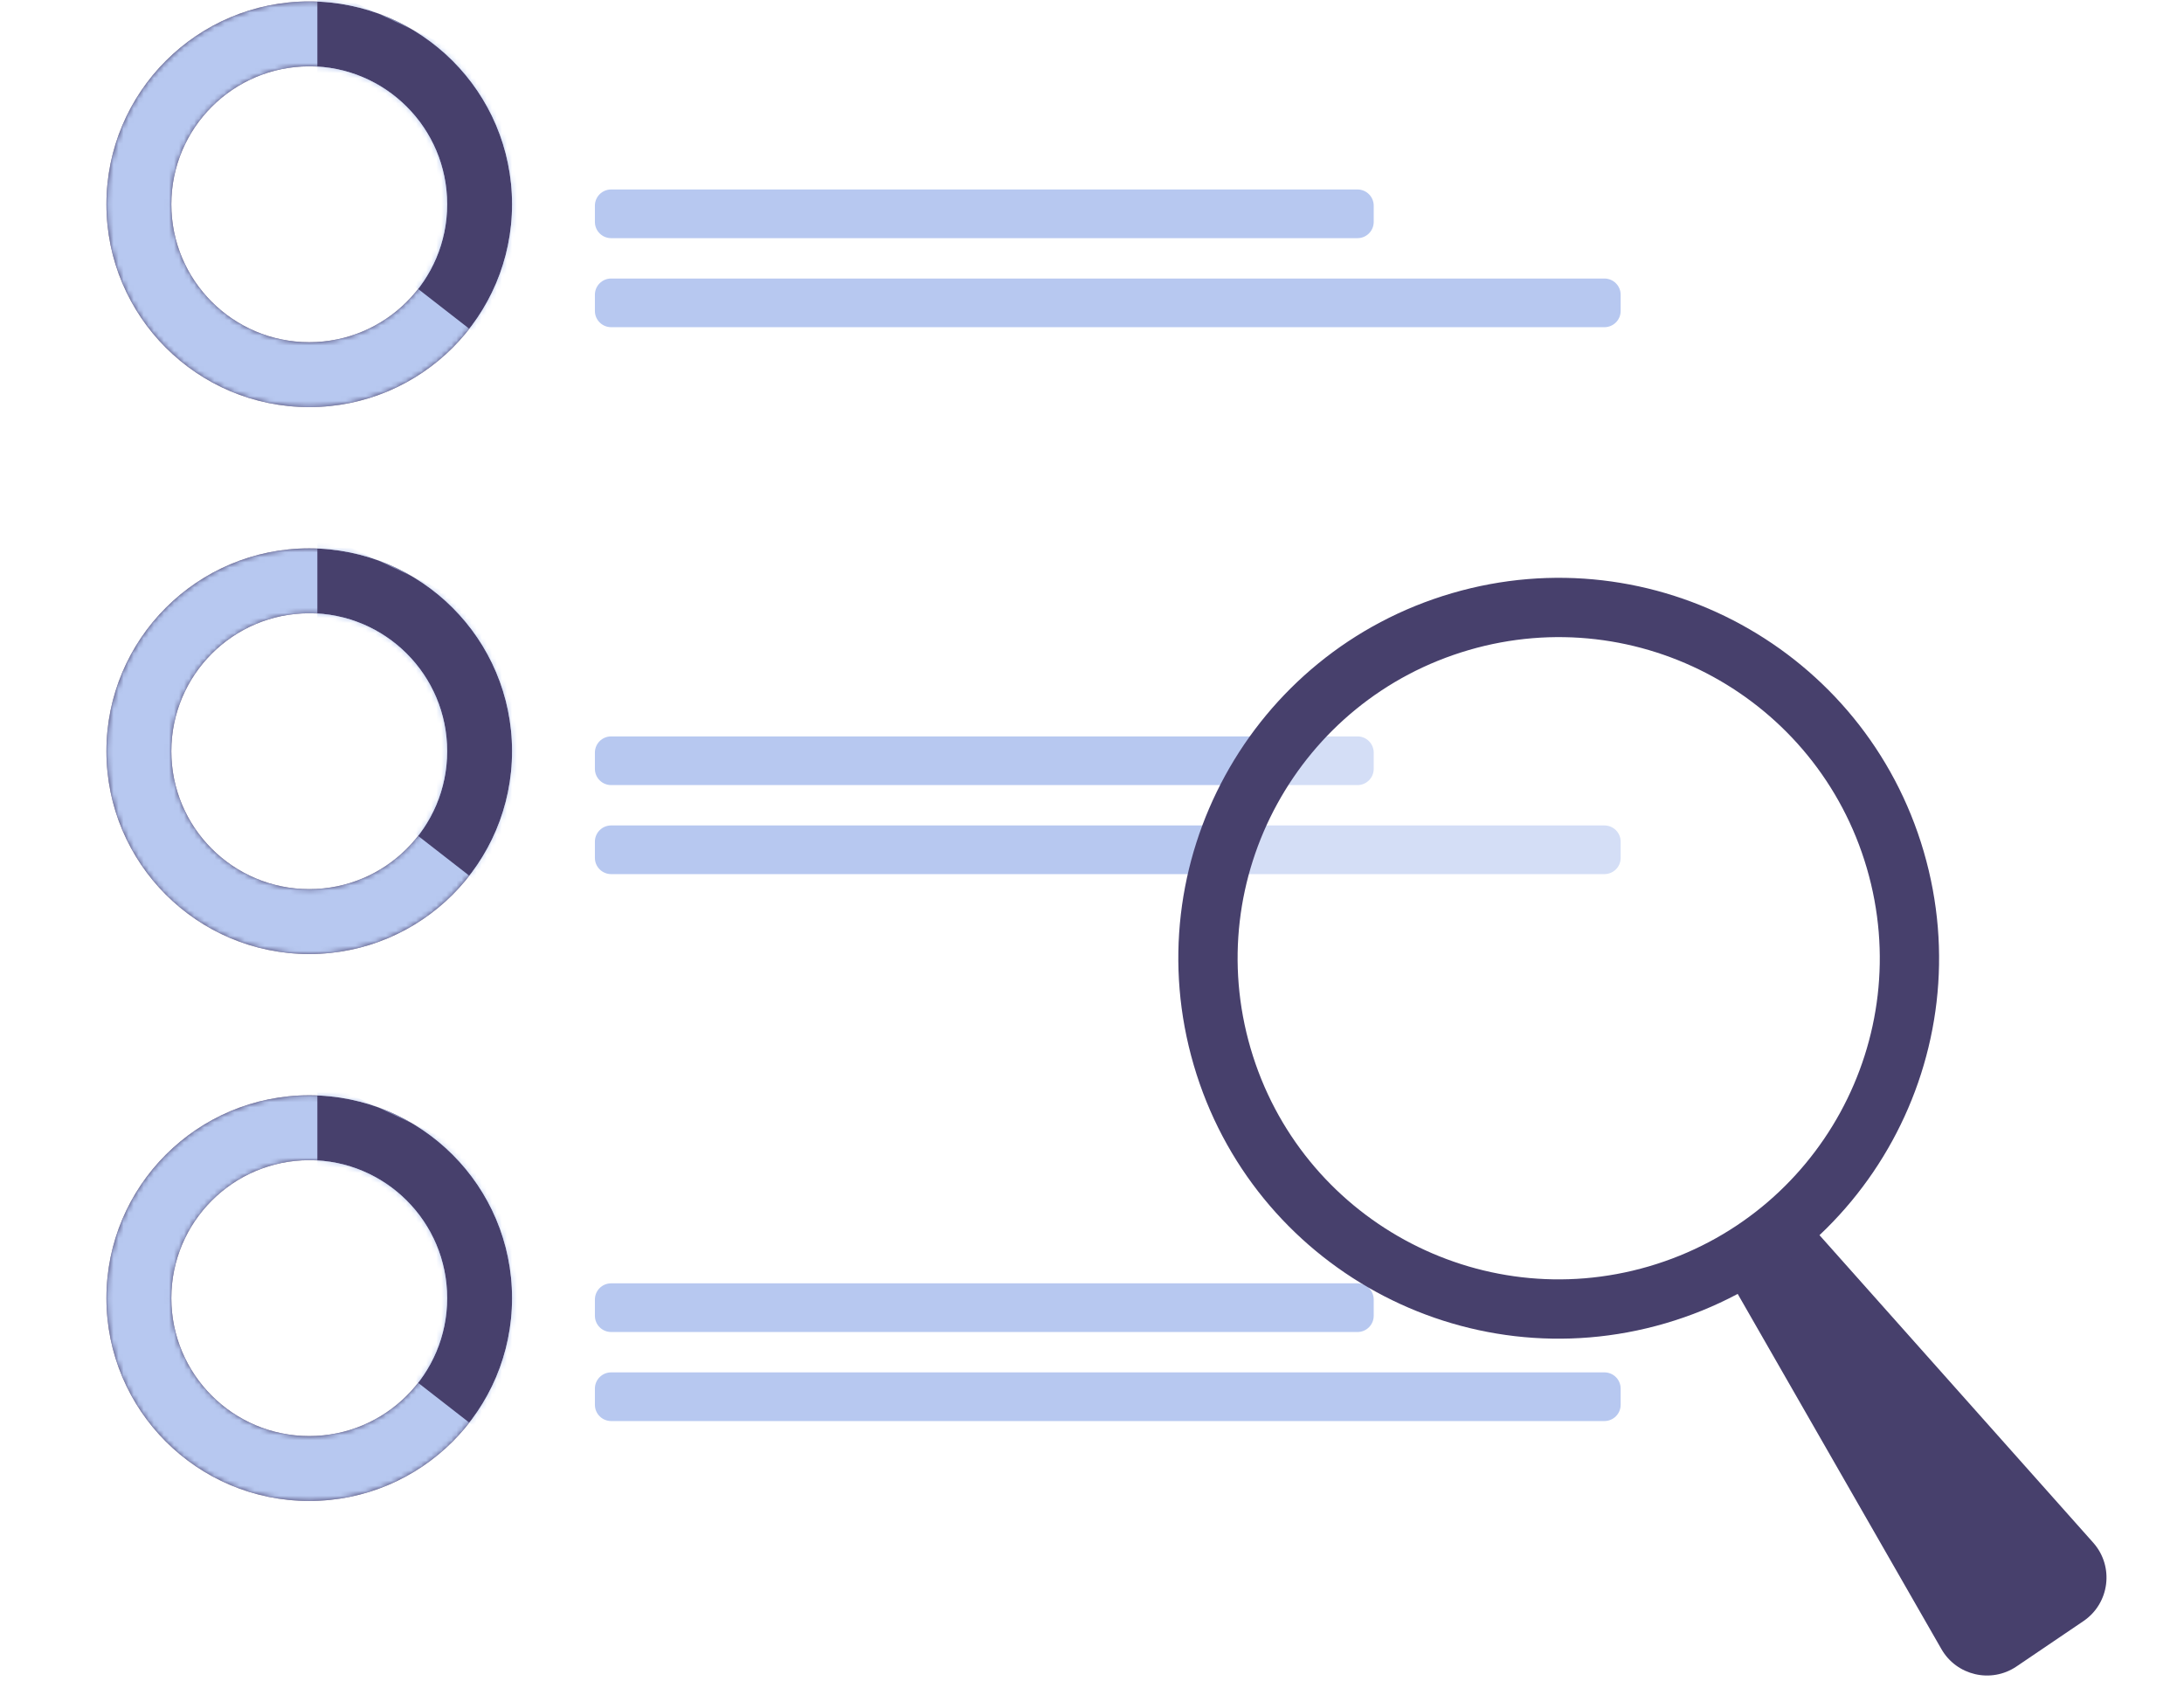 <svg width="433" height="336" viewBox="0 0 433 336" fill="none" xmlns="http://www.w3.org/2000/svg">
<path fill-rule="evenodd" clip-rule="evenodd" d="M61.311 0.283C83.519 0.283 101.521 18.286 101.521 40.493C101.521 62.701 83.519 80.703 61.311 80.703C39.104 80.703 21.101 62.701 21.101 40.493C21.101 18.286 39.104 0.283 61.311 0.283ZM61.311 13.15C76.412 13.15 88.654 25.392 88.654 40.493C88.654 55.594 76.412 67.836 61.311 67.836C46.21 67.836 33.968 55.594 33.968 40.493C33.979 25.397 46.215 13.161 61.311 13.15Z" fill="#47406C"/>
<mask id="mask0_505_462" style="mask-type:alpha" maskUnits="userSpaceOnUse" x="21" y="0" width="81" height="81">
<path fill-rule="evenodd" clip-rule="evenodd" d="M61.311 0.283C83.519 0.283 101.521 18.286 101.521 40.493C101.521 62.701 83.519 80.703 61.311 80.703C39.104 80.703 21.101 62.701 21.101 40.493C21.101 18.286 39.104 0.283 61.311 0.283ZM61.311 13.15C76.412 13.15 88.654 25.392 88.654 40.493C88.654 55.594 76.412 67.836 61.311 67.836C46.21 67.836 33.968 55.594 33.968 40.493C33.979 25.397 46.215 13.161 61.311 13.15Z" fill="white"/>
</mask>
<g mask="url(#mask0_505_462)">
<path fill-rule="evenodd" clip-rule="evenodd" d="M61.311 0.283C83.519 0.283 101.521 18.286 101.521 40.493C101.521 62.701 83.519 80.703 61.311 80.703C39.104 80.703 21.101 62.701 21.101 40.493C21.101 18.286 39.104 0.283 61.311 0.283ZM61.311 13.15C76.412 13.15 88.654 25.392 88.654 40.493C88.654 55.594 76.412 67.836 61.311 67.836C46.21 67.836 33.968 55.594 33.968 40.493C33.979 25.397 46.215 13.161 61.311 13.15ZM62.92 -2.934L62.92 19.584L75.787 51.752L104.738 74.27L111.172 19.584L62.92 -2.934Z" fill="#B7C8F0"/>
</g>
<path d="M269.135 37.56L121.162 37.56C119.385 37.56 117.945 39.001 117.945 40.777L117.945 43.994C117.945 45.771 119.385 47.211 121.162 47.211L269.135 47.211C270.911 47.211 272.352 45.771 272.352 43.994L272.352 40.777C272.352 39.001 270.911 37.56 269.135 37.56Z" fill="#B7C8F0"/>
<path d="M318.084 55.211L121.173 55.211C119.39 55.211 117.945 56.651 117.945 58.428L117.945 61.645C117.945 63.421 119.39 64.861 121.173 64.861L318.084 64.861C319.867 64.861 321.312 63.421 321.312 61.645L321.312 58.428C321.312 56.651 319.867 55.211 318.084 55.211Z" fill="#B7C8F0"/>
<path fill-rule="evenodd" clip-rule="evenodd" d="M61.311 108.703C83.519 108.703 101.521 126.706 101.521 148.913C101.521 171.121 83.519 189.123 61.311 189.123C39.104 189.123 21.101 171.121 21.101 148.913C21.101 126.706 39.104 108.703 61.311 108.703ZM61.311 121.57C76.412 121.57 88.654 133.812 88.654 148.913C88.654 164.014 76.412 176.256 61.311 176.256C46.21 176.256 33.968 164.014 33.968 148.913C33.979 133.817 46.215 121.581 61.311 121.57Z" fill="#47406C"/>
<mask id="mask1_505_462" style="mask-type:alpha" maskUnits="userSpaceOnUse" x="21" y="108" width="81" height="82">
<path fill-rule="evenodd" clip-rule="evenodd" d="M61.311 108.703C83.519 108.703 101.521 126.706 101.521 148.913C101.521 171.121 83.519 189.123 61.311 189.123C39.104 189.123 21.101 171.121 21.101 148.913C21.101 126.706 39.104 108.703 61.311 108.703ZM61.311 121.57C76.412 121.57 88.654 133.812 88.654 148.913C88.654 164.014 76.412 176.256 61.311 176.256C46.21 176.256 33.968 164.014 33.968 148.913C33.979 133.817 46.215 121.581 61.311 121.57Z" fill="white"/>
</mask>
<g mask="url(#mask1_505_462)">
<path fill-rule="evenodd" clip-rule="evenodd" d="M61.311 108.703C83.519 108.703 101.521 126.706 101.521 148.913C101.521 171.121 83.519 189.123 61.311 189.123C39.104 189.123 21.101 171.121 21.101 148.913C21.101 126.706 39.104 108.703 61.311 108.703ZM61.311 121.57C76.412 121.57 88.654 133.812 88.654 148.913C88.654 164.014 76.412 176.256 61.311 176.256C46.21 176.256 33.968 164.014 33.968 148.913C33.979 133.817 46.215 121.581 61.311 121.57ZM62.92 105.486L62.92 128.004L75.787 160.172L104.738 182.69L111.172 128.004L62.92 105.486Z" fill="#B7C8F0"/>
</g>
<path d="M269.135 145.98L121.162 145.98C119.385 145.98 117.945 147.421 117.945 149.197L117.945 152.414C117.945 154.191 119.385 155.631 121.162 155.631L269.135 155.631C270.911 155.631 272.352 154.191 272.352 152.414L272.352 149.197C272.352 147.421 270.911 145.98 269.135 145.98Z" fill="#B7C8F0"/>
<path d="M318.084 163.631L121.173 163.631C119.39 163.631 117.945 165.071 117.945 166.848L117.945 170.064C117.945 171.841 119.39 173.281 121.173 173.281L318.084 173.281C319.867 173.281 321.312 171.841 321.312 170.064L321.312 166.848C321.312 165.071 319.867 163.631 318.084 163.631Z" fill="#B7C8F0"/>
<path fill-rule="evenodd" clip-rule="evenodd" d="M61.311 217.123C83.519 217.123 101.521 235.126 101.521 257.333C101.521 279.541 83.519 297.543 61.311 297.543C39.104 297.543 21.101 279.541 21.101 257.333C21.101 235.126 39.104 217.123 61.311 217.123ZM61.311 229.99C76.412 229.99 88.654 242.232 88.654 257.333C88.654 272.434 76.412 284.676 61.311 284.676C46.21 284.676 33.968 272.434 33.968 257.333C33.979 242.237 46.215 230.001 61.311 229.99Z" fill="#47406C"/>
<mask id="mask2_505_462" style="mask-type:alpha" maskUnits="userSpaceOnUse" x="21" y="217" width="81" height="81">
<path fill-rule="evenodd" clip-rule="evenodd" d="M61.311 217.123C83.519 217.123 101.521 235.126 101.521 257.333C101.521 279.541 83.519 297.543 61.311 297.543C39.104 297.543 21.101 279.541 21.101 257.333C21.101 235.126 39.104 217.123 61.311 217.123ZM61.311 229.99C76.412 229.99 88.654 242.232 88.654 257.333C88.654 272.434 76.412 284.676 61.311 284.676C46.21 284.676 33.968 272.434 33.968 257.333C33.979 242.237 46.215 230.001 61.311 229.99Z" fill="white"/>
</mask>
<g mask="url(#mask2_505_462)">
<path fill-rule="evenodd" clip-rule="evenodd" d="M61.311 217.123C83.519 217.123 101.521 235.126 101.521 257.333C101.521 279.541 83.519 297.543 61.311 297.543C39.104 297.543 21.101 279.541 21.101 257.333C21.101 235.126 39.104 217.123 61.311 217.123ZM61.311 229.99C76.412 229.99 88.654 242.232 88.654 257.333C88.654 272.434 76.412 284.676 61.311 284.676C46.21 284.676 33.968 272.434 33.968 257.333C33.979 242.237 46.215 230.001 61.311 229.99ZM62.92 213.906L62.92 236.424L75.787 268.592L104.738 291.11L111.172 236.424L62.92 213.906Z" fill="#B7C8F0"/>
</g>
<path d="M269.135 254.4L121.162 254.4C119.385 254.4 117.945 255.841 117.945 257.617L117.945 260.834C117.945 262.611 119.385 264.051 121.162 264.051L269.135 264.051C270.911 264.051 272.352 262.611 272.352 260.834L272.352 257.617C272.352 255.841 270.911 254.4 269.135 254.4Z" fill="#B7C8F0"/>
<path d="M318.084 272.051L121.173 272.051C119.39 272.051 117.945 273.491 117.945 275.268L117.945 278.484C117.945 280.261 119.39 281.701 121.173 281.701L318.084 281.701C319.867 281.701 321.312 280.261 321.312 278.484L321.312 275.268C321.312 273.491 319.867 272.051 318.084 272.051Z" fill="#B7C8F0"/>
<path d="M343.846 255.33L384.904 326.907C387.92 332.166 394.771 333.75 399.791 330.351L413.057 321.364C418.268 317.833 419.185 310.525 415.007 305.817L360.203 244.258L343.846 255.33Z" fill="#47406C"/>
<g filter="url(#filter0_b_505_462)">
<circle cx="308.982" cy="187.359" r="66.394" fill="white" fill-opacity="0.4"/>
</g>
<path d="M381.397 168.802C369.712 128.835 327.84 105.907 287.873 117.59C247.906 129.274 224.977 171.147 236.662 211.114C248.346 251.081 290.218 274.01 330.186 262.326C370.153 250.642 393.081 208.769 381.397 168.802ZM326.887 251.045C293.15 260.908 257.805 241.554 247.942 207.816C238.079 174.079 257.433 138.734 291.171 128.871C324.908 119.008 360.253 138.362 370.116 172.1C379.979 205.837 360.624 241.183 326.887 251.045Z" fill="#47406C"/>
<defs>
<filter id="filter0_b_505_462" x="226.789" y="105.166" width="164.387" height="164.387" filterUnits="userSpaceOnUse" color-interpolation-filters="sRGB">
<feFlood flood-opacity="0" result="BackgroundImageFix"/>
<feGaussianBlur in="BackgroundImageFix" stdDeviation="7.9"/>
<feComposite in2="SourceAlpha" operator="in" result="effect1_backgroundBlur_505_462"/>
<feBlend mode="normal" in="SourceGraphic" in2="effect1_backgroundBlur_505_462" result="shape"/>
</filter>
</defs>
</svg>

